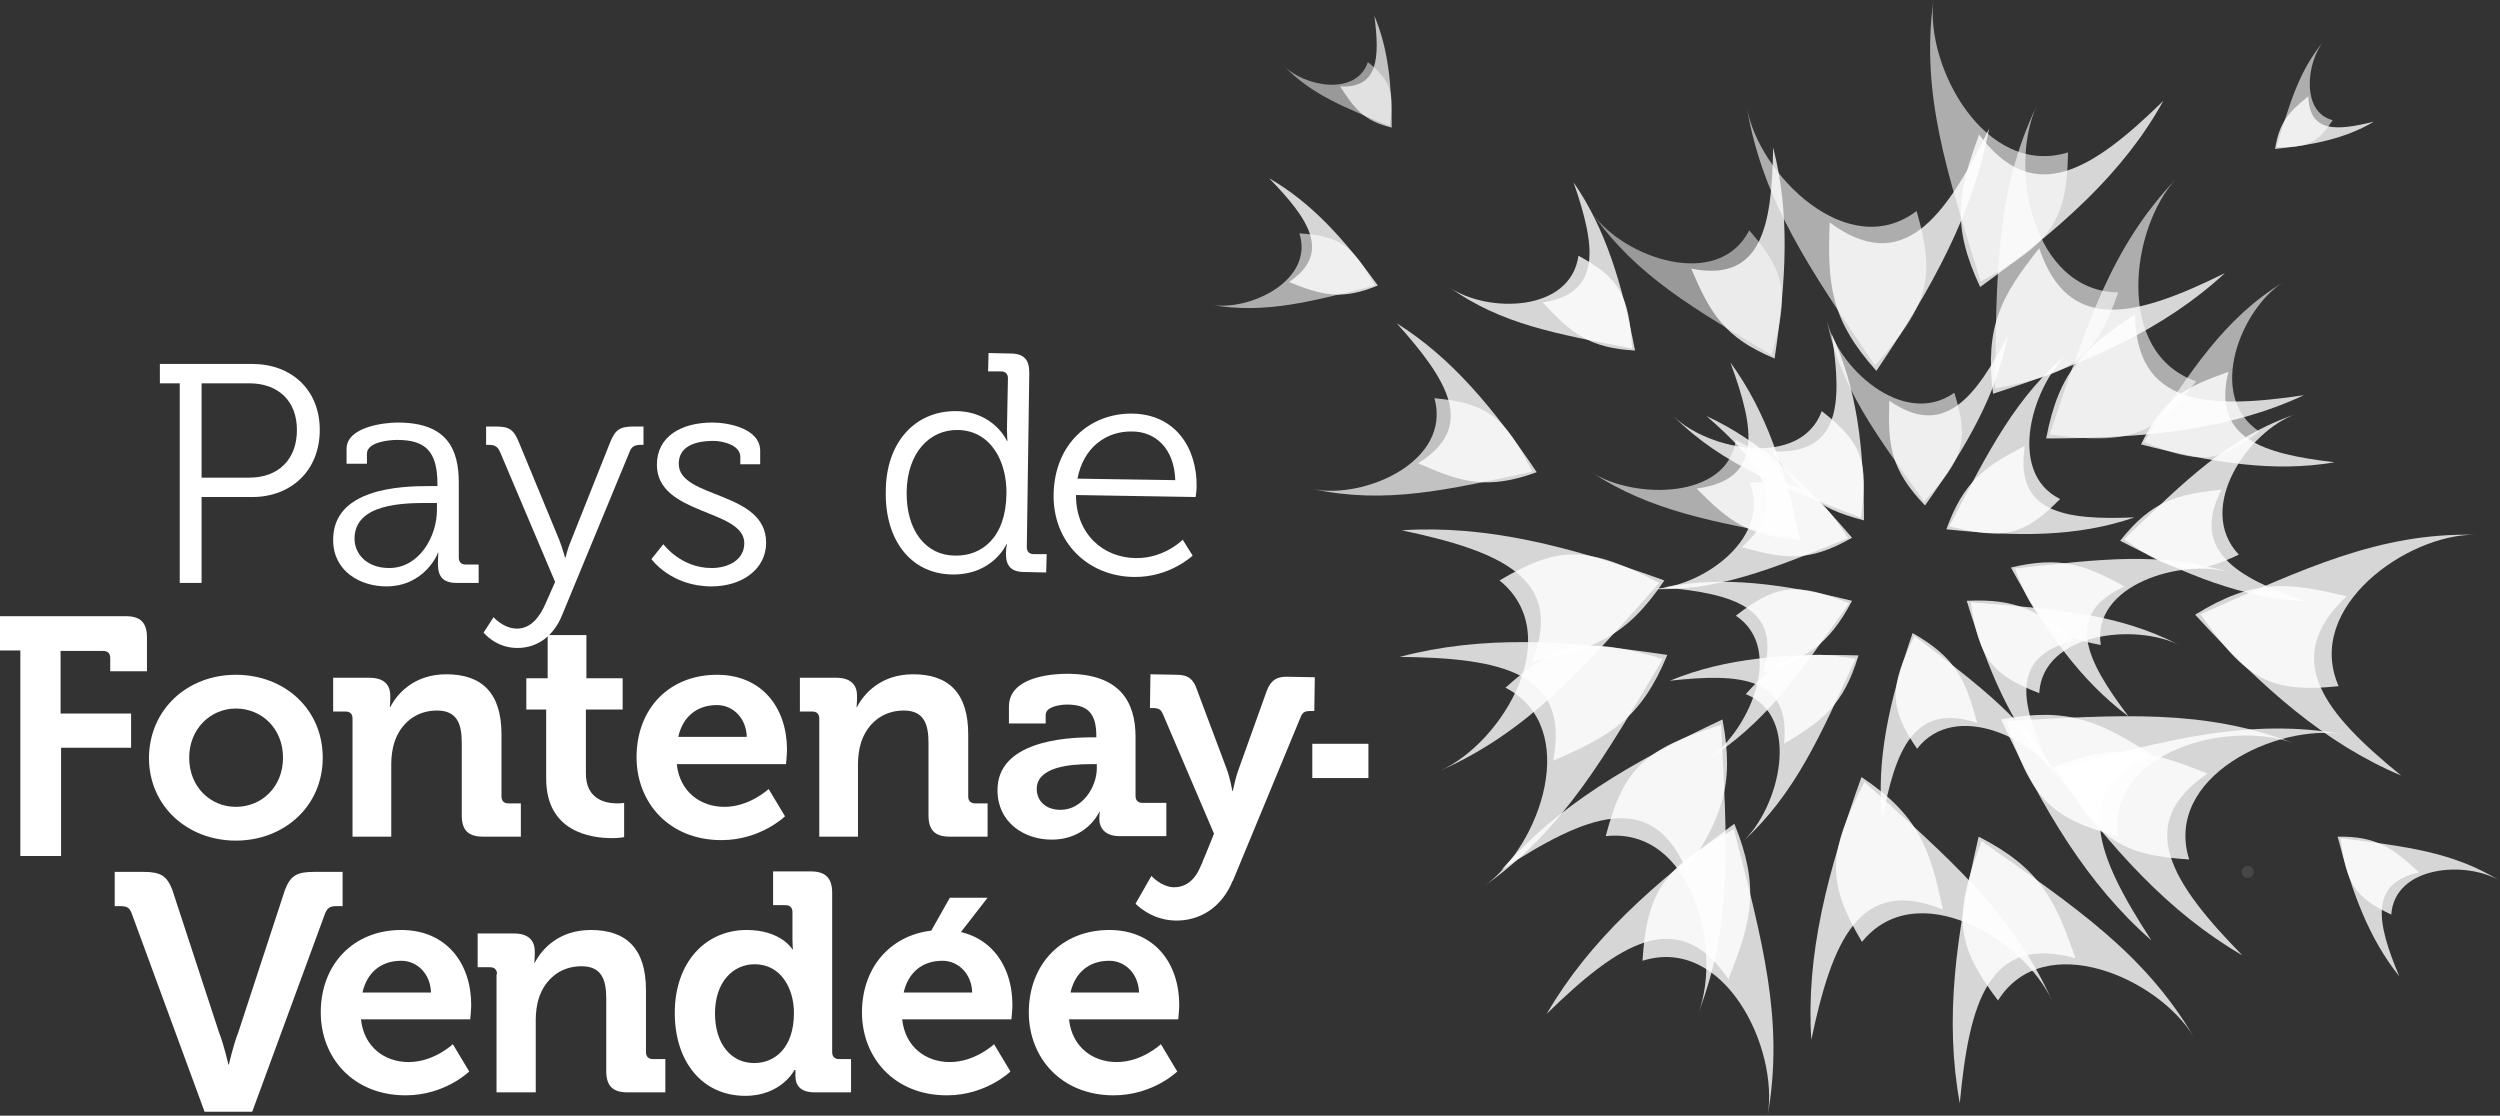 <?xml version="1.0" encoding="utf-8"?>
<!-- Generator: Adobe Illustrator 26.2.1, SVG Export Plug-In . SVG Version: 6.00 Build 0)  -->
<svg version="1.1" id="Calque_1" xmlns="http://www.w3.org/2000/svg" xmlns:xlink="http://www.w3.org/1999/xlink" x="0px" y="0px"
	 width="503.5px" height="224.7px" viewBox="0 0 503.5 224.7" enable-background="new 0 0 503.5 224.7" xml:space="preserve">
<rect x="0" y="0" width="503.5" height="224.7" fill="#333333" stroke="none"/>
<g>
	<g opacity="0.8">
		<g>
			<g>
				<path fill="#FFFFFF" d="M335.2,116.9c-7.7,11.5-14.3,13.8-26.7,16.4c6.9-16.8-6.3-22.3-26.2-26.5
					C299.4,105.7,316.1,110,335.2,116.9"/>
			</g>
		</g>
	</g>
	<g opacity="0.8">
		<g>
			<g>
				<path fill="#FFFFFF" d="M334.2,117.4c-14.4-7.5-20.2-7.6-32.2-0.5c13.5,10.9,0.7,32.6-11.9,38.3
					C308,147.2,318.8,134.6,334.2,117.4"/>
			</g>
		</g>
	</g>
	<g opacity="0.8">
		<g>
			<g>
				<path fill="#FFFFFF" d="M277.5,57.5c-7.3,3-11.2,2-17.9-0.7c8.6-5.8,4.1-12.6-4-20.9C264.1,40.8,270.7,48.1,277.5,57.5"/>
			</g>
		</g>
	</g>
	<g opacity="0.6">
		<g>
			<g>
				<path fill="#FFFFFF" d="M276.9,57.5c-4.4-8.1-7.2-10-15.2-10.5c3,9.5-10,15.7-17.8,14.4C255,63.3,264.1,60.7,276.9,57.5"/>
			</g>
		</g>
	</g>
	<g opacity="0.8">
		<g>
			<g>
				<path fill="#FFFFFF" d="M309.5,95.1c-9.9,3.6-15.1,2.1-23.9-1.8c11.8-7.3,6.1-16.6-4.3-28.2C292.4,72.1,300.8,82.2,309.5,95.1"
					/>
			</g>
		</g>
	</g>
	<g opacity="0.7">
		<g>
			<g>
				<path fill="#FFFFFF" d="M308.6,95c-5.5-11.1-9.1-13.8-19.7-14.8c3.5,12.8-14.2,20.4-24.5,18.3C279.1,101.6,291.3,98.7,308.6,95"
					/>
			</g>
		</g>
	</g>
	<g opacity="0.8">
		<g>
			<g>
				<path fill="#FFFFFF" d="M357.4,72.2c-10.1-4.2-12.9-9-16.8-18.1c14.1,2.8,16.3-8.3,16.5-24.4C360.5,42.7,359.8,56.3,357.4,72.2"
					/>
			</g>
		</g>
	</g>
	<g opacity="0.5">
		<g>
			<g>
				<path fill="#FFFFFF" d="M356.8,71.5c3.6-12.3,2.8-16.8-4.5-25.1c-6.3,12.2-25.2,5.5-31.5-3.3C329.7,55.7,341.1,62.1,356.8,71.5"
					/>
			</g>
		</g>
	</g>
	<g opacity="0.8">
		<g>
			<g>
				<path fill="#FFFFFF" d="M329.3,70.6c-9.2-0.5-12.9-3.5-18.6-9.7c12-1.8,10.7-11.3,6.2-24.2C323.4,46.1,326.7,57.2,329.3,70.6"/>
			</g>
		</g>
	</g>
	<g opacity="0.8">
		<g>
			<g>
				<path fill="#FFFFFF" d="M328.7,70.2c-0.6-10.9-2.6-14.2-10.8-18.7c-1.6,11.5-18.5,11.6-26.1,6.3
					C302.5,65.4,313.4,67.2,328.7,70.2"/>
			</g>
		</g>
	</g>
	<g opacity="0.7">
		<g>
			<g>
				<path fill="#FFFFFF" d="M280.3,25.7c-5.7-1.4-7.5-3.8-10.4-8.3c7.7,0.4,8-5.7,6.9-14.2C279.6,9.8,280.3,17.1,280.3,25.7"/>
			</g>
		</g>
	</g>
	<g opacity="0.5">
		<g>
			<g>
				<path fill="#FFFFFF" d="M279.9,25.4c1-6.8,0.2-9.1-4.4-12.9c-2.4,7-12.9,4.9-17,0.7C264.3,19.2,270.8,21.6,279.9,25.4"/>
			</g>
		</g>
	</g>
	<g opacity="0.8">
		<g>
			<g>
				<path fill="#FFFFFF" d="M377.9,74.7c-9.2-10.3-9.9-17.3-9.4-29.9c14.6,10.8,23.2-0.7,32.1-18.9
					C397.5,42.7,389.3,57.8,377.9,74.7"/>
			</g>
		</g>
	</g>
	<g opacity="0.6">
		<g>
			<g>
				<path fill="#FFFFFF" d="M377.6,73.6c10.8-12.1,12.3-17.7,8.4-31.1c-13.8,10.5-31.8-7.3-34.2-20.9
					C355.1,40.9,364.7,54.4,377.6,73.6"/>
			</g>
		</g>
	</g>
	<g opacity="0.8">
		<g>
			<g>
				<path fill="#FFFFFF" d="M362.5,108.7c-10.3-0.6-14.4-3.8-20.8-10.3c13.4-1.8,11.8-11.8,6.8-25.4
					C355.8,83,359.5,94.6,362.5,108.7"/>
			</g>
		</g>
	</g>
	<g opacity="0.6">
		<g>
			<g>
				<path fill="#FFFFFF" d="M361.8,108.3c-0.8-11.4-3-15-12.2-19.7c-1.7,12.1-20.6,12-29.1,6.5C332.6,103,344.8,105,361.8,108.3"/>
			</g>
		</g>
	</g>
	<g opacity="0.8">
		<g>
			<g>
				<path fill="#FFFFFF" d="M375.4,104.8c-10-2.5-13.4-6.3-18.4-13.9c13.5,0.7,14.1-9.4,11.9-23.6
					C374.1,78.4,375.4,90.5,375.4,104.8"/>
			</g>
		</g>
	</g>
	<g opacity="0.8">
		<g>
			<g>
				<path fill="#FFFFFF" d="M374.8,104.3c1.6-11.3,0.2-15.2-7.9-21.5c-4.2,11.5-22.7,8-29.9,1C347.1,93.8,358.7,98,374.8,104.3"/>
			</g>
		</g>
	</g>
	<g opacity="0.8">
		<g>
			<g>
				<path fill="#FFFFFF" d="M387.7,101.8c-7-7.3-7.5-12.2-7.2-21.1c10.9,7.6,17.3-0.4,23.9-13.2C402.2,79.3,396.1,89.9,387.7,101.8"
					/>
			</g>
		</g>
	</g>
	<g opacity="0.6">
		<g>
			<g>
				<path fill="#FFFFFF" d="M387.5,101c8-8.5,9.1-12.4,6.1-21.9c-10.3,7.3-23.8-5.3-25.7-14.8C370.5,77.9,377.8,87.4,387.5,101"/>
			</g>
		</g>
	</g>
	<g opacity="0.8">
		<g>
			<g>
				<path fill="#FFFFFF" d="M374.3,132c-3,9.9-7.1,13.1-15,17.8c1.4-13.4-8.6-14.3-23-12.7C347.7,132.4,359.9,131.6,374.3,132"/>
			</g>
		</g>
	</g>
	<g opacity="0.8">
		<g>
			<g>
				<path fill="#FFFFFF" d="M373.7,132.7c-11.3-2-15.2-0.7-22.1,7.1c11.3,4.5,6.8,22.9-0.7,29.8
					C361.6,159.8,366.5,148.4,373.7,132.7"/>
			</g>
		</g>
	</g>
	<g opacity="0.8">
		<g>
			<g>
				<path fill="#FFFFFF" d="M373,121c-4.8,9.1-9.3,11.5-17.9,14.5c3.9-13-5.7-15.9-20-17.2C347.1,115.9,359.1,117.6,373,121"/>
			</g>
		</g>
	</g>
	<g opacity="0.8">
		<g>
			<g>
				<path fill="#FFFFFF" d="M372.4,121.5c-10.6-4.3-14.7-3.8-22.8,2.5c10.2,6.8,2.3,24-6.2,29.3
					C355.6,145.8,362.4,135.6,372.4,121.5"/>
			</g>
		</g>
	</g>
	<g opacity="0.8">
		<g>
			<g>
				<path fill="#FFFFFF" d="M373,108.3c-8.7,5-13.6,4.3-22.2,1.9c10-8.8,3.8-16.9-7.1-26.4C354.7,88.9,363.6,97.3,373,108.3"/>
			</g>
		</g>
	</g>
	<g opacity="0.8">
		<g>
			<g>
				<path fill="#FFFFFF" d="M372.2,108.4c-6.3-9.8-9.9-11.8-19.8-11.2c4.6,11.7-10.8,21.8-20.6,21.4
					C345.7,119.3,356.7,114.6,372.2,108.4"/>
			</g>
		</g>
	</g>
	<g opacity="0.8">
		<g>
			<g>
				<path fill="#FFFFFF" d="M405,114.3c10.1-2.4,14.9-0.5,22.9,3.8c-12.3,5.6-7.9,14.7,0.8,26.2C418.8,136.9,411.9,126.9,405,114.3"
					/>
			</g>
		</g>
	</g>
	<g opacity="0.8">
		<g>
			<g>
				<path fill="#FFFFFF" d="M405.8,114.5c4,10.7,7.2,13.5,17.3,15.4c-1.9-12.1,16.2-17.5,26-14.6C435.3,111,423,112.6,405.8,114.5"
					/>
			</g>
		</g>
	</g>
	<g opacity="0.8">
		<g>
			<g>
				<path fill="#FFFFFF" d="M396.1,121c10.3-0.5,14.6,2.2,21.6,8c-13.2,3.3-10.8,13-4.6,26C404.9,145.9,400.3,134.7,396.1,121"/>
			</g>
		</g>
	</g>
	<g opacity="0.8">
		<g>
			<g>
				<path fill="#FFFFFF" d="M396.9,121.3c1.7,11.3,4.2,14.6,13.8,18.3c0.7-12.2,19.4-14.2,28.4-9.6
					C426.3,123.4,414,122.7,396.9,121.3"/>
			</g>
		</g>
	</g>
	<g opacity="0.8">
		<g>
			<g>
				<path fill="#FFFFFF" d="M385.2,127.5c8.8,5,10.7,9.5,13,18.1c-12.7-4.2-16.5,5.4-19.1,19.5C377.8,153.1,380.5,141.2,385.2,127.5
					"/>
			</g>
		</g>
	</g>
	<g opacity="0.8">
		<g>
			<g>
				<path fill="#FFFFFF" d="M385.6,128.1c-5.2,10.4-5.1,14.5,0.5,22.7c7.7-10,24.3-1.8,28.9,6.8
					C408.5,145.3,398.9,138.3,385.6,128.1"/>
			</g>
		</g>
	</g>
	<g opacity="0.8">
		<g>
			<g>
				<path fill="#FFFFFF" d="M458.2,30c0.9-5.5,2.8-7.5,6.7-10.6c0.2,7.3,5.6,7,13.2,5.1C472.4,27.9,465.9,29.2,458.2,30"/>
			</g>
		</g>
	</g>
	<g opacity="0.6">
		<g>
			<g>
				<path fill="#FFFFFF" d="M458.5,29.6c6.1,0.2,8.2-0.7,11.3-5.4c-6.4-1.6-5.3-11.7-1.8-15.9C463,14.3,461.2,20.7,458.5,29.6"/>
			</g>
		</g>
	</g>
	<g opacity="0.8">
		<g>
			<g>
				<path fill="#FFFFFF" d="M392,106.6c3.5-9.7,7.7-12.6,15.8-16.8c-2.1,13.4,7.8,15,22.1,14.4C418.3,108.2,406.2,108.1,392,106.6"
					/>
			</g>
		</g>
	</g>
	<g opacity="0.8">
		<g>
			<g>
				<path fill="#FFFFFF" d="M392.6,106c11.1,2.8,15.1,1.8,22.3-5.5c-11-5.4-5.5-23.4,2.2-29.9C406,79.7,400.5,90.8,392.6,106"/>
			</g>
		</g>
	</g>
	<g opacity="0.8">
		<g>
			<g>
				<path fill="#FFFFFF" d="M442.1,123.8c11.8-7.3,18.6-6.6,30.5-3.7c-13.4,12.6-4.5,23.5,11,36.1
					C468.2,149.7,455.6,138.5,442.1,123.8"/>
			</g>
		</g>
	</g>
	<g opacity="0.8">
		<g>
			<g>
				<path fill="#FFFFFF" d="M443.2,123.7c9.2,13.3,14.2,15.9,27.8,14.5c-7-16,13.9-30.6,27.4-30.5
					C479.2,107.3,464.3,114.4,443.2,123.7"/>
			</g>
		</g>
	</g>
	<g opacity="0.8">
		<g>
			<g>
				<path fill="#FFFFFF" d="M427,108.9c6.4-8.1,11.4-9.3,20.4-10.3c-6.2,12.2,2.8,17.6,16.8,22.5C451.9,120.5,440.2,115.8,427,108.9
					"/>
			</g>
		</g>
	</g>
	<g opacity="0.8">
		<g>
			<g>
				<path fill="#FFFFFF" d="M427.8,108.6c9.8,7,13.9,7.5,23.1,3.1c-8.9-9.4,2-25,11.5-28.3C448.9,88,440.2,96.7,427.8,108.6"/>
			</g>
		</g>
	</g>
	<g opacity="0.8">
		<g>
			<g>
				<path fill="#FFFFFF" d="M412.1,88.3c2.6-13.7,7.7-18.2,17.9-25c0.2,18.4,14.4,19.2,34,16.3C448.9,86.6,432.1,88.3,412.1,88.3"/>
			</g>
		</g>
	</g>
	<g opacity="0.6">
		<g>
			<g>
				<path fill="#FFFFFF" d="M412.8,87.5c16,2.2,21.3,0.2,29.5-10.7c-16.5-5.7-13.2-31-4-40.8C425.1,49.8,420.2,65.6,412.8,87.5"/>
			</g>
		</g>
	</g>
	<g opacity="0.8">
		<g>
			<g>
				<path fill="#FFFFFF" d="M431.2,89.5c4.5-9.3,9-11.6,17.6-14.6c-3.3,13.3,6.7,16.5,21.4,18.2C458,95.2,445.6,93.2,431.2,89.5"/>
			</g>
		</g>
	</g>
	<g opacity="0.6">
		<g>
			<g>
				<path fill="#FFFFFF" d="M431.8,89c11.1,4.6,15.3,4.2,23.2-2.1c-10.8-7.2-3.6-24.8,4.9-30.1C447.8,64.2,441.3,74.7,431.8,89"/>
			</g>
		</g>
	</g>
	<g opacity="0.8">
		<g>
			<g>
				<path fill="#FFFFFF" d="M401.4,79.3c-1.7-13.8,1.7-19.7,9.3-29.3c5.9,17.5,19.6,13.8,37.4,5C435.9,66.3,420.5,73.1,401.4,79.3"
					/>
			</g>
		</g>
	</g>
	<g opacity="0.6">
		<g>
			<g>
				<path fill="#FFFFFF" d="M401.8,78.2c15.9-2.8,20.3-6.3,24.8-19.3c-17.4-0.3-22.1-25.4-16.4-37.6
					C401.9,38.6,402.1,55.2,401.8,78.2"/>
			</g>
		</g>
	</g>
	<g opacity="0.8">
		<g>
			<g>
				<path fill="#FFFFFF" d="M398.8,57.8c-5.9-12.6-4.4-19.3-0.2-30.7c11,14.8,22.9,7.1,37.1-6.8C427.7,34.8,415.1,46,398.8,57.8"/>
			</g>
		</g>
	</g>
	<g opacity="0.6">
		<g>
			<g>
				<path fill="#FFFFFF" d="M398.9,56.7c14.2-7.6,17.4-12.3,17.6-26c-16.7,5.1-28.8-17.3-27.1-30.7C386.8,19,392.1,34.6,398.9,56.7"
					/>
			</g>
		</g>
	</g>
	<g opacity="0.8">
		<g>
			<g>
				<path fill="#FFFFFF" d="M413.3,154.6c12.8-5.2,19.6-3.5,31.3,1.2c-15,10.1-7.2,22.1,7,36.6C436.8,183.8,425.3,171,413.3,154.6"
					/>
			</g>
		</g>
	</g>
	<g opacity="0.8">
		<g>
			<g>
				<path fill="#FFFFFF" d="M414.4,154.7c7.8,14.3,12.6,17.5,26.5,18.4c-5.2-16.6,17.6-27.5,31.2-25.2
					C452.8,144.5,436.8,149,414.4,154.7"/>
			</g>
		</g>
	</g>
	<g opacity="0.8">
		<g>
			<g>
				<path fill="#FFFFFF" d="M403,144.9c13.6-2.6,19.9,0.4,30.5,7.2c-16.7,7-11.3,20.3-0.2,37.3C420.4,178.1,411.6,163.3,403,144.9"
					/>
			</g>
		</g>
	</g>
	<g opacity="0.8">
		<g>
			<g>
				<path fill="#FFFFFF" d="M404.1,145.2c4.8,15.5,8.9,19.7,22.4,23.2c-1.9-17.3,22.6-23.5,35.5-18.7
					C443.7,142.7,427.2,144,404.1,145.2"/>
			</g>
		</g>
	</g>
	<g opacity="0.8">
		<g>
			<g>
				<path fill="#FFFFFF" d="M398.5,168.5c12.3,6.3,15.4,12.6,19.5,24.5c-17.5-4.9-21.4,8.9-23.3,29.2
					C391.6,205.3,393.9,188.3,398.5,168.5"/>
			</g>
		</g>
	</g>
	<g opacity="0.8">
		<g>
			<g>
				<path fill="#FFFFFF" d="M399.1,169.4c-5.8,15.2-5.2,20.9,3.3,32.1c9.2-14.7,32.3-4.5,39.4,7.3
					C431.8,191.9,418,182.7,399.1,169.4"/>
			</g>
		</g>
	</g>
	<g opacity="0.8">
		<g>
			<g>
				<path fill="#FFFFFF" d="M374.9,156.5c11.5,7.7,13.8,14.3,16.4,26.7c-16.8-6.9-22.3,6.3-26.5,26.2
					C363.7,192.3,368,175.7,374.9,156.5"/>
			</g>
		</g>
	</g>
	<g opacity="0.8">
		<g>
			<g>
				<path fill="#FFFFFF" d="M375.5,157.5c-7.5,14.4-7.6,20.2-0.5,32.2c10.9-13.5,32.6-0.7,38.3,11.9
					C405.3,183.8,392.7,173,375.5,157.5"/>
			</g>
		</g>
	</g>
	<g opacity="0.8">
		<g>
			<g>
				<path fill="#FFFFFF" d="M349.3,165.9c5.2,12.8,3.5,19.6-1.2,31.3c-10.1-15-22.1-7.2-36.6,7C320.1,189.4,332.9,178,349.3,165.9"
					/>
			</g>
		</g>
	</g>
	<g opacity="0.8">
		<g>
			<g>
				<path fill="#FFFFFF" d="M349.2,167c-14.3,7.8-17.5,12.6-18.4,26.5c16.5-5.2,27.5,17.6,25.2,31.2
					C359.4,205.4,354.9,189.4,349.2,167"/>
			</g>
		</g>
	</g>
	<g opacity="0.8">
		<g>
			<g>
				<path fill="#FFFFFF" d="M346.9,144.9c2.6,13.6-0.4,19.9-7.2,30.5c-7-16.7-20.3-11.3-37.3-0.2
					C313.6,162.3,328.4,153.6,346.9,144.9"/>
			</g>
		</g>
	</g>
	<g opacity="0.8">
		<g>
			<g>
				<path fill="#FFFFFF" d="M346.6,146c-15.5,4.8-19.7,8.9-23.2,22.4c17.3-1.9,23.5,22.6,18.7,35.5
					C349.1,185.6,347.8,169.1,346.6,146"/>
			</g>
		</g>
	</g>
	<g opacity="0.8">
		<g>
			<g>
				<path fill="#FFFFFF" d="M335.8,131.9c-5.3,12.8-11.4,16.3-23,21.3c3.5-17.8-10.5-20.7-30.9-20.9
					C298.5,127.9,315.7,128.9,335.8,131.9"/>
			</g>
		</g>
	</g>
	<g opacity="0.8">
		<g>
			<g>
				<path fill="#FFFFFF" d="M334.9,132.7c-15.6-4.6-21.3-3.5-31.7,5.8c15.4,8,7,31.8-4.2,39.9C315,167,323.1,152.5,334.9,132.7"/>
			</g>
		</g>
	</g>
	<g opacity="0.1">
		<g>
			<g>
				<path fill="#FFFFFF" d="M453.2,174.5c-0.6-0.3-1.3,0-1.6,0.6c-0.3,0.6,0,1.3,0.6,1.6c0.6,0.3,1.3,0,1.6-0.6
					C454,175.5,453.8,174.8,453.2,174.5"/>
			</g>
		</g>
	</g>
	<g opacity="0.8">
		<g>
			<g>
				<path fill="#FFFFFF" d="M470.8,168.5c7.9-0.1,11.1,2.3,16.4,7.2c-10.1,2.2-8.5,10.2-4,20.9C477.1,189,473.7,179.8,470.8,168.5"
					/>
			</g>
		</g>
	</g>
	<g opacity="0.8">
		<g>
			<g>
				<path fill="#FFFFFF" d="M471.4,168.8c1.1,9.2,3,12,10.2,15.4c0.7-9.9,15.1-10.9,21.9-6.8C493.9,171.5,484.5,170.5,471.4,168.8"
					/>
			</g>
		</g>
	</g>
	<path fill="#FFFFFF" d="M4.1,131H0v-6.9h25.3c3,0,4.3,1.3,4.3,4.3v6.8h-7.4v-2.7c0-0.9-0.5-1.4-1.4-1.4h-8.6v12.6h14.2v6.9H12.3
		v21.8H4.1V131z"/>
	<path fill="#FFFFFF" d="M47.5,135.9c9.8,0,17.5,6.9,17.5,16.7c0,9.8-7.8,16.7-17.5,16.7c-9.7,0-17.5-6.9-17.5-16.7
		C30.1,142.8,37.8,135.9,47.5,135.9 M47.5,162.5c5.2,0,9.5-4,9.5-9.9c0-5.9-4.3-9.9-9.5-9.9c-5.1,0-9.4,4.1-9.4,9.9
		C38.1,158.5,42.4,162.5,47.5,162.5"/>
	<path fill="#FFFFFF" d="M71,144.7c0-0.9-0.5-1.4-1.4-1.4h-2.5v-6.8h7.3c2.8,0,4.2,1.3,4.2,3.6v0.9c0,0.7-0.1,1.4-0.1,1.4h0.1
		c1.4-2.7,4.8-6.6,11.3-6.6c7.1,0,11.1,3.7,11.1,12.1v12.5c0,0.9,0.5,1.4,1.4,1.4h2.5v6.7h-7.6c-3,0-4.3-1.3-4.3-4.3v-14.6
		c0-3.9-1-6.5-5-6.5c-4.3,0-7.4,2.7-8.6,6.5c-0.4,1.3-0.6,2.8-0.6,4.3v14.6H71V144.7z"/>
	<path fill="#FFFFFF" d="M110.1,142.9H106v-6.3h4.3v-8.7h7.8v8.7h7.3v6.3H118v12.9c0,5.3,4.1,6,6.3,6c0.9,0,1.4-0.1,1.4-0.1v6.9
		c0,0-1,0.2-2.4,0.2c-4.4,0-13.3-1.3-13.3-12V142.9z"/>
	<path fill="#FFFFFF" d="M144.4,135.9c9.1,0,14.1,6.7,14.1,15.1c0,0.9-0.2,2.9-0.2,2.9h-22c0.6,5.6,4.8,8.6,9.6,8.6
		c5.1,0,8.9-3.6,8.9-3.6l3.3,5.5c0,0-4.9,4.8-12.8,4.8c-10.6,0-17.1-7.6-17.1-16.7C128.2,142.7,134.8,135.9,144.4,135.9
		 M150.4,148.4c-0.1-3.8-2.8-6.4-6-6.4c-4.1,0-6.9,2.4-7.8,6.4H150.4z"/>
	<path fill="#FFFFFF" d="M165,144.7c0-0.9-0.5-1.4-1.4-1.4h-2.5v-6.8h7.3c2.8,0,4.2,1.3,4.2,3.6v0.9c0,0.7-0.1,1.4-0.1,1.4h0.1
		c1.4-2.7,4.8-6.6,11.3-6.6c7.1,0,11.1,3.7,11.1,12.1v12.5c0,0.9,0.5,1.4,1.4,1.4h2.5v6.7h-7.6c-3,0-4.3-1.3-4.3-4.3v-14.6
		c0-3.9-1-6.5-5-6.5c-4.3,0-7.4,2.7-8.6,6.5c-0.4,1.3-0.6,2.8-0.6,4.3v14.6H165V144.7z"/>
	<path fill="#FFFFFF" d="M219.8,148.5h1v-0.3c0-4.6-1.8-6.3-5.9-6.3c-1.4,0-4.3,0.4-4.3,2.1v1.7h-7.4v-3.4c0-5.9,8.4-6.6,11.7-6.6
		c10.6,0,13.8,5.6,13.8,12.7v11.9c0,0.9,0.5,1.4,1.4,1.4h4.8v6.7h-9.4c-2.9,0-4.1-1.6-4.1-3.5c0-0.8,0.1-1.4,0.1-1.4h-0.1
		c0,0-2.4,5.6-9.6,5.6c-5.7,0-10.9-3.6-10.9-9.9C200.8,149.3,214.6,148.5,219.8,148.5 M213.6,163.1c4.3,0,7.3-4.5,7.3-8.4v-0.8h-1.4
		c-4.1,0-10.7,0.6-10.7,5C208.8,161.1,210.4,163.1,213.6,163.1"/>
	<path fill="#FFFFFF" d="M36.3,77.2h-4.1v-3.9h18.6c7.8,0,13.6,5.1,13.6,13.3c0,8.2-5.8,13.5-13.6,13.5H40.6v17.3h-4.4V77.2z
		 M50.2,96.2c5.8,0,9.6-3.6,9.6-9.6c0-5.9-3.8-9.4-9.6-9.4h-9.6v19H50.2z"/>
	<path fill="#FFFFFF" d="M86.3,97.9h1.8v-0.4c0-6.6-2.4-8.9-8.1-8.9c-1.6,0-6.1,0.4-6.1,2.8v2h-4.1v-3c0-4.4,7.5-5.3,10.3-5.3
		c9.9,0,12.3,5.3,12.3,12.1v15.1c0,0.9,0.5,1.4,1.4,1.4h2.6v3.7H92c-2.7,0-3.8-1.2-3.8-3.8c0-1.4,0.1-2.3,0.1-2.3h-0.1
		c0.1,0-2.6,6.8-10.4,6.8c-5.3,0-10.7-3.1-10.7-9.3C67,98.3,80.9,97.9,86.3,97.9 M78.4,114.4c6,0,9.6-6.3,9.6-11.7v-1.4h-1.8
		c-4.9,0-14.8,0.1-14.8,7.2C71.4,111.4,73.7,114.4,78.4,114.4"/>
	<path fill="#FFFFFF" d="M104.1,126.6c2.8,0,4.6-2.3,5.8-5.1l1.9-4.3L100.7,91c-0.5-1.1-1.1-1.4-2.2-1.4h-0.6v-3.7h1.9
		c2.8,0,3.7,0.6,4.8,3.4l8.1,19.6c0.6,1.6,1.1,3.4,1.1,3.4h0.1c0,0,0.4-1.8,1.1-3.4l7.8-19.6c1.1-2.8,2-3.4,4.9-3.4h1.9v3.7H129
		c-1.1,0-1.8,0.3-2.2,1.4l-13.6,32.9c-1.6,4-4.8,6.6-9,6.6c-4.4,0-6.8-3.1-6.8-3.1l2-3.1C99.4,124.3,101.4,126.6,104.1,126.6"/>
	<path fill="#FFFFFF" d="M133.6,109.6c0,0,3.5,4.8,9.7,4.8c3.5,0,6.6-1.7,6.6-5c0-6.9-17.6-5.6-17.6-15.8c0-5.7,4.9-8.5,11.2-8.5
		c3.2,0,9.6,1.2,9.6,5.7v2.7h-4V92c0-2.3-3.4-3.2-5.4-3.2c-4.4,0-7,1.5-7,4.6c0,7.1,17.6,5.4,17.6,15.9c0,5.3-4.8,8.8-11,8.8
		c-8.2,0-12.1-5.5-12.1-5.5L133.6,109.6z"/>
	<path fill="#FFFFFF" d="M26.5,183.9c-0.4-1.1-1-1.4-2.2-1.4h-1.2v-6.9h5.8c3.5,0,4.7,0.8,5.8,3.6l9.4,28.7c1,2.5,1.9,6.5,1.9,6.5
		h0.1c0,0,0.9-4,1.9-6.5l9.4-28.7c1.1-2.8,2.3-3.6,5.8-3.6h5.8v6.9h-1.3c-1.2,0-1.7,0.3-2.2,1.4l-14.7,40h-9.6L26.5,183.9z"/>
	<path fill="#FFFFFF" d="M80.8,187.3c9.1,0,14.1,6.7,14.1,15.1c0,0.9-0.2,2.9-0.2,2.9h-22c0.6,5.6,4.8,8.6,9.6,8.6
		c5.1,0,8.9-3.6,8.9-3.6l3.3,5.5c0,0-4.9,4.8-12.8,4.8c-10.6,0-17.1-7.6-17.1-16.7C64.6,194.2,71.2,187.3,80.8,187.3 M86.8,199.9
		c-0.1-3.8-2.8-6.4-6-6.4c-4.1,0-6.9,2.4-7.8,6.4H86.8z"/>
	<path fill="#FFFFFF" d="M100.1,196.2c0-0.9-0.5-1.4-1.4-1.4h-2.5v-6.8h7.3c2.8,0,4.2,1.3,4.2,3.6v0.9c0,0.7-0.1,1.4-0.1,1.4h0.1
		c1.4-2.7,4.8-6.6,11.3-6.6c7.1,0,11.1,3.7,11.1,12.1v12.5c0,0.9,0.5,1.4,1.4,1.4h2.5v6.7h-7.6c-3,0-4.3-1.3-4.3-4.3v-14.6
		c0-3.9-1-6.5-5-6.5c-4.3,0-7.4,2.7-8.6,6.5c-0.4,1.3-0.6,2.8-0.6,4.3V220h-7.9V196.2z"/>
	<path fill="#FFFFFF" d="M150.4,187.3c6.9,0,9.2,3.9,9.2,3.9h0.1c0,0-0.1-0.8-0.1-1.9v-5.6c0-0.9-0.5-1.4-1.4-1.4h-2.5v-6.8h7.6
		c2.9,0,4.3,1.3,4.3,4.3v32.1c0,0.9,0.5,1.4,1.4,1.4h2.4v6.7h-7.3c-2.9,0-3.9-1.4-3.9-3.3v-1.2H160c0,0-2.6,5.2-9.9,5.2
		c-8.6,0-14.2-6.8-14.2-16.7C135.9,193.9,142,187.3,150.4,187.3 M159.9,204c0-4.9-2.6-9.8-7.9-9.8c-4.4,0-8,3.6-8,9.9
		c0,6.1,3.2,10,7.9,10C156,214.1,159.9,211.1,159.9,204"/>
	<path fill="#FFFFFF" d="M189.8,187.3c9.1,0,14.1,6.7,14.1,15.1c0,0.9-0.2,2.9-0.2,2.9h-22c0.6,5.6,4.8,8.6,9.6,8.6
		c5.1,0,8.9-3.6,8.9-3.6l3.3,5.5c0,0-4.9,4.8-12.8,4.8c-10.6,0-17.1-7.6-17.1-16.7C173.6,194.2,180.2,187.3,189.8,187.3
		 M195.8,199.9c-0.1-3.8-2.8-6.4-6-6.4c-4.1,0-6.9,2.4-7.8,6.4H195.8z M191.3,180.8h7.6l-6.6,8.5h-5.8L191.3,180.8z"/>
	<path fill="#FFFFFF" d="M223.4,187.3c9.1,0,14.1,6.7,14.1,15.1c0,0.9-0.2,2.9-0.2,2.9h-22c0.6,5.6,4.8,8.6,9.6,8.6
		c5.1,0,8.9-3.6,8.9-3.6l3.3,5.5c0,0-4.9,4.8-12.8,4.8c-10.6,0-17.1-7.6-17.1-16.7C207.2,194.2,213.8,187.3,223.4,187.3
		 M229.4,199.9c-0.1-3.8-2.8-6.4-6-6.4c-4.1,0-6.9,2.4-7.8,6.4H229.4z"/>
	<path fill="#FFFFFF" d="M192.6,82.8c7.6,0.1,10.2,6,10.2,6l0.1,0c0,0-0.1-1.1-0.1-2.4l0.2-10.2c0-0.9-0.5-1.4-1.4-1.4l-2.6,0
		l0.1-3.7l4.4,0.1c2.7,0,3.8,1.2,3.8,3.9l-0.5,35.1c0,0.9,0.5,1.4,1.4,1.4l2.6,0l-0.1,3.7l-4.4-0.1c-2.6,0-3.7-1.2-3.7-3.6
		c0-1.2,0.2-2,0.2-2l-0.1,0c0,0-2.7,6.2-10.9,6.1c-8.4-0.1-13.6-7-13.4-16.7C178.4,89.1,184.3,82.7,192.6,82.8 M202.7,99.4
		c0.1-6.4-3.1-12.7-9.8-12.8c-5.6-0.1-10.2,4.5-10.3,12.5c-0.1,7.8,3.9,12.8,9.8,12.8C197.6,112,202.6,108.4,202.7,99.4"/>
	<path fill="#FFFFFF" d="M228,83.3c8.7,0.1,13.1,6.9,13,14.7c0,0.8-0.2,2.1-0.2,2.1l-24.1-0.4c0,7.9,5.5,12.6,12,12.7
		c5.8,0.1,9.5-3.7,9.5-3.7l2,3.2c0,0-4.6,4.4-11.8,4.3c-9.3-0.1-16.4-7-16.2-16.7C212.4,89.3,219.6,83.2,228,83.3 M236.7,96.7
		c-0.2-6.5-4.1-9.8-8.7-9.8c-5.2-0.1-9.8,3.2-11,9.5L236.7,96.7z"/>
	<path fill="#FFFFFF" d="M242.2,173.6l2.3-5.7l-10.3-24.1c-0.4-0.9-0.8-1.1-1.7-1.2l-0.9,0l0.1-6.8l5.3,0.1c2.3,0,3.4,0.9,4.1,3.1
		l6,16c0.6,1.6,1.1,4.3,1.1,4.3l0.1,0c0,0,0.5-2.6,1.1-4.2l5.7-15.9c0.8-2.2,2.1-3,4.3-2.9l5.4,0.1l-0.1,6.8l-0.9,0
		c-0.9,0-1.4,0.2-1.8,1.1l-13.7,33.1"/>
	<path fill="#FFFFFF" d="M248.3,177.3c-2.3,5.7-6.9,8.2-11.6,8.1c-5-0.1-8-3.4-8-3.4l3.2-5.6c0,0,1.9,2.2,4.5,2.3
		c2.2,0,4.1-1.2,5.3-4l1.1-2.4"/>
	<rect x="264.3" y="149.8" fill="#FFFFFF" width="11.3" height="6.9"/>
</g>
</svg>
